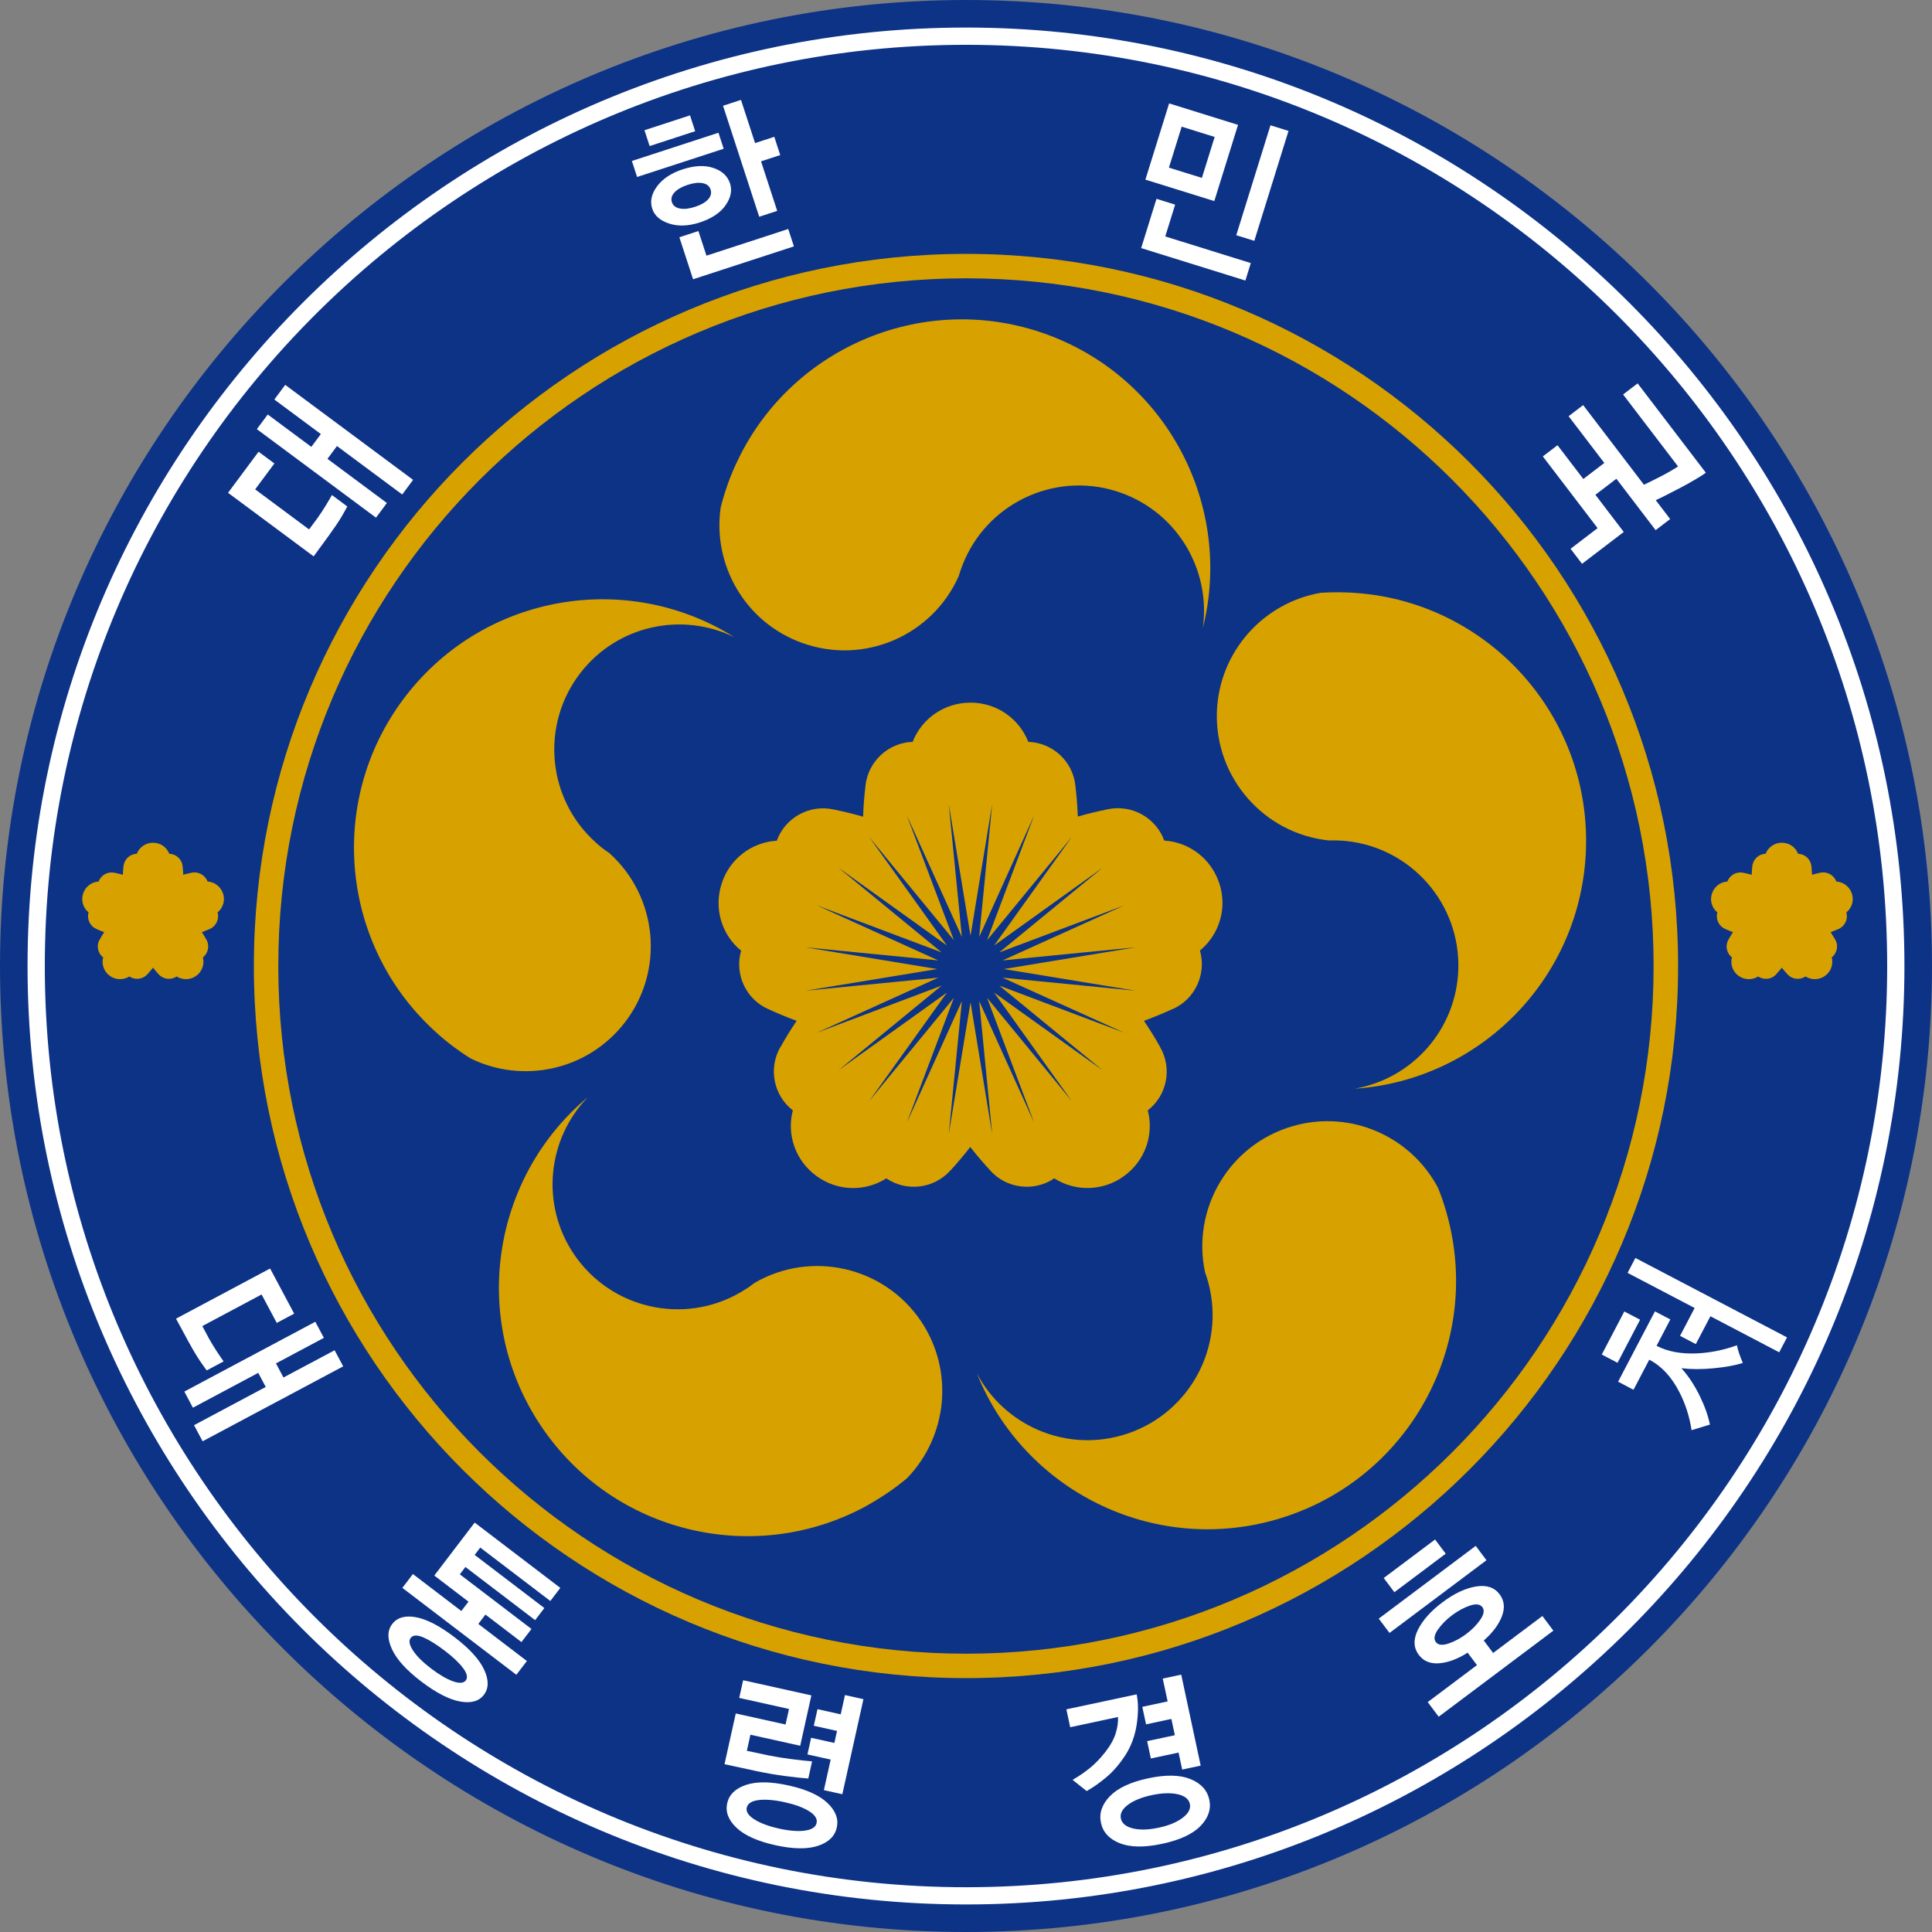 <?xml version="1.0" encoding="utf-8"?>
<!-- Generator: Adobe Illustrator 25.0.1, SVG Export Plug-In . SVG Version: 6.00 Build 0)  -->
<svg version="1.2" baseProfile="tiny" id="레이어_1"
	 xmlns="http://www.w3.org/2000/svg" xmlns:xlink="http://www.w3.org/1999/xlink" x="0px" y="0px" viewBox="0 0 2048 2048"
	 overflow="visible" xml:space="preserve">
<rect x="0" y="0" width="2048" height="2048" fill="#808080" stroke="none"/>
<g>
	<path fill="#0D3387" d="M0,1024.01C0,1588.646,459.365,2048,1024.012,2048C1588.637,2048,2048,1588.646,2048,1024.01
		C2048,459.418,1588.637,0,1024.012,0C459.365,0,0,459.418,0,1024.01 M42.134,1024.01c0-541.397,440.493-981.823,981.879-981.823
		c541.364,0,981.823,440.426,981.823,981.823s-440.459,981.868-981.823,981.868C482.626,2005.878,42.134,1565.407,42.134,1024.01"/>
	<path fill="#0D3387" d="M2009.636,1024.01c0,544.339-441.298,985.657-985.623,985.657c-544.37,0-985.668-441.318-985.668-985.657
		c0-544.337,441.298-985.657,985.668-985.657C1568.338,38.353,2009.636,479.673,2009.636,1024.01"/>
	<path fill="#FFFFFF" d="M29.207,1024.01c0,548.521,446.276,994.783,994.805,994.783c548.518,0,994.761-446.262,994.761-994.783
		c0-548.541-446.242-994.803-994.761-994.803C475.483,29.207,29.207,475.469,29.207,1024.01 M47.491,1024.01
		c0-538.456,438.064-976.508,976.522-976.508c538.433,0,976.488,438.053,976.488,976.508c0,538.458-438.055,976.533-976.488,976.533
		C485.555,2000.543,47.491,1562.468,47.491,1024.01"/>
	<path fill="#D7A200" d="M1778.849,1023.988c0,416.883-338.052,754.882-754.826,754.882c-416.906,0-754.904-337.998-754.904-754.882
		c0-416.904,337.998-754.857,754.904-754.857C1440.798,269.131,1778.849,607.084,1778.849,1023.988"/>
	<path fill="#0D3387" d="M1752.887,1023.988c0,402.641-326.368,729.006-728.864,729.006c-402.672,0-729.018-326.365-729.018-729.006
		c0-402.572,326.345-728.962,729.018-728.962C1426.52,295.026,1752.887,621.416,1752.887,1023.988"/>
	<path fill="#D7A200" d="M1352.621,1610.817c131.115-37.613,210.326-168.028,186.739-299.359
		c-1.601-8.843-3.615-17.619-6.131-26.484c-2.549-8.798-5.413-17.38-8.876-25.808c-28.672-54.32-92.258-83.112-153.73-65.493
		c-67.518,19.363-107.678,87.577-93.183,155.202c1.066,2.855,1.992,5.707,2.841,8.626c0.839,2.939,1.568,5.879,2.188,8.841
		c14.561,67.583-25.612,135.774-93.074,155.159c-61.32,17.641-125.08-11.151-153.819-65.535
		C1085.257,1579.739,1221.606,1648.41,1352.621,1610.817"/>
	<path fill="#D7A200" d="M1681.167,900.455c4.692-136.254-94.829-251.925-226.955-270.132c-8.907-1.22-17.913-2.005-27.093-2.308
		c-9.16-0.328-18.35-0.174-27.126,0.39c-60.571,10.433-107.68,62.181-110.042,126.062c-2.342,70.152,50.203,129.391,118.818,136.45
		c3.104-0.067,6.12-0.109,9.191,0c3.104,0.087,5.968,0.326,9.16,0.609c68.638,7.121,121.171,66.34,118.742,136.537
		c-2.233,63.814-49.266,115.584-109.899,125.995C1568.98,1145.083,1676.495,1036.642,1681.167,900.455"/>
	<path fill="#D7A200" d="M1109.528,354.462c-128.073-46.585-268.923,12.416-326.999,132.464c-3.93,8.058-7.514,16.379-10.649,25.046
		c-3.06,8.627-5.738,17.273-7.928,25.984c-8.734,60.852,25.853,121.617,85.942,143.417c65.906,24.024,138.475-7.578,166.44-70.805
		c0.839-2.895,1.753-5.792,2.844-8.602c1.001-2.919,2.21-5.663,3.374-8.45c27.945-63.247,100.525-94.872,166.44-70.87
		c60.145,21.865,94.731,82.588,86.009,143.462C1307.559,536.671,1237.604,401.114,1109.528,354.462"/>
	<path fill="#D7A200" d="M431.095,736.52c-83.928,107.439-71.35,259.57,24.927,351.937c6.37,6.207,13.297,12.24,20.44,17.86
		c7.297,5.64,14.691,10.846,22.325,15.616c55.178,27.135,123.588,12.98,163.019-37.396c43.191-55.321,35.47-134.119-15.942-180.269
		c-2.569-1.655-4.944-3.441-7.393-5.27c-2.429-1.918-4.728-3.856-6.905-5.881c-51.541-46.108-59.088-124.951-15.953-180.247
		c39.312-50.356,107.807-64.512,162.987-37.332C665.661,604.493,515.023,629.103,431.095,736.52"/>
	<path fill="#D7A200" d="M573.936,1512.265c76.294,113.037,224.754,148.014,342.43,85.201c7.853-4.356,15.649-8.972,23.261-14.113
		c7.654-5.118,14.809-10.562,21.8-16.356c42.765-44.06,50.452-113.559,14.833-166.569c-39.335-58.131-116.599-75.25-176.393-40.512
		c-2.429,1.831-4.782,3.617-7.329,5.315c-2.614,1.699-5.185,3.29-7.766,4.815c-59.839,34.716-137.059,17.597-176.382-40.554
		c-35.717-52.968-28.03-122.511,14.898-166.592C520.848,1248.427,497.698,1399.318,573.936,1512.265"/>
	<path fill="#D7A200" d="M1142.656,865.563c10.792-3.136,21.41-5.596,31.538-7.688l0.152-0.042
		c25.188-5.295,50.856,8.711,59.873,33.344l0.359-0.087c26.016,1.742,49.319,19.013,57.932,45.365l0.078,0.109
		c8.58,26.355-0.185,54.014-20.277,70.763l-0.35,0.174c7.233,25.155-5.237,51.639-28.725,62.114h-0.339
		c-9.311,4.291-19.352,8.495-29.979,12.393l-0.23,0.196c6.274,9.255,12.012,18.535,17.055,27.595v0.109
		c12.958,22.389,7.6,51.095-13.134,67.168l0.163,0.348c6.512,25.353-2.766,52.881-25.166,69.195l-0.087,0.087
		c-22.356,16.225-51.552,16.531-73.56,2.634l-0.339-0.283c-21.582,14.679-50.691,10.935-67.94-8.274l-0.078-0.176
		c-7.012-7.536-14.102-15.832-20.984-24.653h-0.163c-6.927,8.821-13.874,17.117-20.886,24.72l-0.185,0.109
		c-17.229,19.209-46.282,22.953-67.931,8.274l-0.241,0.283c-22.171,13.897-51.159,13.7-73.582-2.634l-0.132-0.087
		c-22.443-16.292-31.634-43.842-25.166-69.195l0.12-0.348c-20.603-16.029-26.103-44.779-13.221-67.168l0.207-0.109
		c5.074-9.059,10.672-18.272,16.999-27.595l0.132-0.065c-10.618-3.898-20.572-7.993-29.981-12.393l-0.239-0.065
		c-23.5-10.433-36.034-36.895-28.705-62.072l-0.426-0.174c-20.134-16.684-28.781-44.366-20.221-70.785v-0.087
		c8.571-26.397,31.852-43.646,58.033-45.345l0.379,0.022c8.91-24.568,34.586-38.594,59.808-33.257l0.141,0.065
		c10.128,1.983,20.67,4.552,31.493,7.668l0.087-0.241c0.339-11.281,1.253-22.019,2.516-32.32l-0.065-0.152
		c2.821-25.721,23.991-45.738,50.191-46.587v-0.457c9.78-24.24,33.333-41.121,61.124-41.121h0.087
		c27.769,0,51.347,16.881,61.059,41.121l0.065,0.457c26.192,0.85,47.47,20.866,50.051,46.587v0.152
		c1.273,10.301,2.081,21.04,2.569,32.32L1142.656,865.563z"/>
	<path fill="#D7A200" d="M1920.808,927.265c3.094-0.85,6.044-1.546,8.789-2.177h0.174c7.077-1.461,14.231,2.44,16.758,9.365
		l0.076-0.022c7.418,0.524,13.972,5.379,16.454,12.764v0.042c2.429,7.384,0,15.139-5.738,19.865l-0.109,0.042
		c2.027,7.079-1.501,14.55-8.058,17.512h-0.076c-2.723,1.153-5.424,2.351-8.495,3.441v0.065c1.646,2.614,3.256,5.228,4.748,7.775
		l0.109,0.022c3.582,6.274,2.092,14.374-3.767,18.906l0.076,0.109c1.818,7.077-0.752,14.831-7.079,19.425v0.045
		c-6.327,4.507-14.505,4.597-20.723,0.696l-0.098-0.042c-6.131,4.095-14.211,3.071-19.1-2.353v-0.042
		c-1.94-2.134-4.03-4.443-5.968-6.905c-1.929,2.462-3.943,4.77-5.892,6.905v0.042c-4.791,5.424-13.078,6.448-19.133,2.353
		l-0.087,0.042c-6.184,3.901-14.452,3.834-20.701-0.696l-0.098-0.045c-6.24-4.572-8.809-12.349-6.969-19.425l0.076-0.109
		c-5.903-4.532-7.427-12.632-3.671-18.906v-0.022c1.416-2.547,3.006-5.138,4.706-7.775h0.076c-2.951-1.088-5.707-2.266-8.537-3.506
		c-6.546-2.962-10.063-10.368-8.047-17.467l-0.098-0.067c-5.654-4.659-8.169-12.436-5.654-19.862v-0.022
		c2.353-7.427,8.941-12.262,16.205-12.761h0.163c2.505-6.927,9.726-10.826,16.814-9.322h0.087c2.799,0.611,5.805,1.285,8.854,2.157
		v-0.087c0.087-3.136,0.337-6.164,0.665-9.061v-0.02c0.785-7.253,6.74-12.895,14.158-13.112v-0.109
		c2.69-6.86,9.244-11.586,17.184-11.586c7.828,0,14.385,4.726,17.139,11.586v0.109c7.415,0.216,13.285,5.859,14.146,13.112v0.02
		c0.348,2.897,0.502,5.926,0.642,9.061V927.265z"/>
	<path fill="#D7A200" d="M194.253,927.265c3.049-0.85,6.033-1.546,8.941-2.177l0,0c7.079-1.461,14.287,2.44,16.814,9.365
		l0.087-0.022c7.34,0.524,13.894,5.379,16.323,12.764l0.045,0.042c2.429,7.384-0.087,15.139-5.75,19.865l-0.087,0.042
		c2.025,7.079-1.514,14.55-8.06,17.512h-0.118c-2.594,1.153-5.457,2.351-8.441,3.441l-0.031,0.065
		c1.764,2.614,3.385,5.228,4.737,7.775l0.042,0.022c3.615,6.274,2.103,14.374-3.646,18.906v0.109
		c1.795,7.077-0.752,14.831-7.09,19.425l-0.045,0.045c-6.294,4.507-14.385,4.597-20.656,0.696l-0.078-0.042
		c-6.086,4.095-14.222,3.071-19.144-2.353v-0.042c-1.958-2.134-3.898-4.443-5.868-6.905h-0.045c-1.927,2.462-3.932,4.77-5.923,6.905
		v0.042c-4.857,5.424-13.047,6.448-19.08,2.353l-0.087,0.042c-6.251,3.901-14.396,3.834-20.734-0.696v-0.045
		c-6.294-4.572-8.885-12.349-7.034-19.425v-0.109c-5.816-4.532-7.351-12.632-3.702-18.906l0.087-0.022
		c1.425-2.547,2.951-5.138,4.737-7.775h0.042c-2.984-1.088-5.837-2.266-8.439-3.506h-0.076c-6.546-2.962-10.116-10.368-8.069-17.467
		l-0.087-0.067c-5.642-4.659-8.125-12.436-5.738-19.862v-0.022c2.438-7.427,9.026-12.262,16.323-12.761h0.12
		c2.525-6.927,9.746-10.826,16.825-9.322h0.096c2.757,0.611,5.752,1.285,8.767,2.157l0.045-0.087
		c0.076-3.136,0.326-6.164,0.662-9.061v-0.02c0.807-7.253,6.764-12.895,14.158-13.112v-0.109c2.712-6.86,9.345-11.586,17.195-11.586
		c7.808,0,14.385,4.726,17.119,11.586l0.033,0.109c7.393,0.216,13.361,5.859,14.166,13.112v0.02
		c0.328,2.897,0.533,5.926,0.665,9.061V927.265z"/>
	<polygon fill="#0D3387" points="1028.792,991.951 1051.77,852.213 1037.994,993.128 1096.31,864.149 1046.368,996.589 
		1136.208,887.17 1053.795,1002.274 1168.901,919.729 1059.328,1009.572 1191.866,959.675 1062.769,1018.064 1203.813,1004.192 
		1064.076,1027.235 1203.813,1050.211 1062.769,1036.381 1191.866,1094.795 1059.328,1044.809 1168.901,1134.607 1053.795,1052.193 
		1136.208,1167.278 1046.368,1057.791 1096.31,1190.298 1037.994,1061.275 1051.77,1202.277 1028.792,1062.539 1005.695,1202.277 
		1019.612,1061.275 961.189,1190.298 1011.128,1057.791 921.277,1167.278 1003.789,1052.193 888.706,1134.607 998.148,1044.809 
		865.728,1094.795 994.587,1036.381 853.705,1050.211 993.411,1027.235 853.705,1004.192 994.587,1018.064 865.728,959.675 
		998.148,1009.572 888.706,919.729 1003.789,1002.274 921.277,887.17 1011.128,996.589 961.189,864.149 1019.612,993.128 
		1005.695,852.213 	"/>
	<path fill="#FFFFFF" d="M368.153,536.888c-1.122,2.179-3.149,5.772-6.066,10.781c-2.919,4.989-7.494,11.782-13.711,20.364
		l-15.899,21.736l-90.733-67.386l32.343-43.536l16.78,12.458l-20.395,27.443l57.15,42.468l9.059-12.195
		c3.136-4.423,6.142-8.995,9.017-13.743c2.886-4.748,4.933-8.234,6.142-10.52L368.153,536.888z M437.89,508.662l-11.521,15.529
		l-69.162-51.355l-10.094,13.569l62.997,46.804l-11.533,15.529l-126.32-93.828l11.553-15.527l46.206,34.323l10.094-13.591
		l-49.297-36.611l11.533-15.527L437.89,508.662z"/>
	<path fill="#FFFFFF" d="M767.121,157.684l-91.767,29.925l-5.533-16.965l91.781-29.925L767.121,157.684z M736.901,139.084
		l-48.262,15.748l-5.466-16.794l48.273-15.745L736.901,139.084z M773.852,194.447c2.429,7.427,0.859,15.117-4.717,23.152
		c-5.564,7.993-14.688,14.048-27.387,18.208c-12.054,3.898-22.846,4.313-32.407,1.178c-9.561-3.138-15.54-8.363-17.913-15.661
		c-2.58-7.906-0.872-15.855,5.107-23.87c5.999-8.015,15.016-13.961,27.062-17.924c12.674-4.117,23.609-4.617,32.744-1.459
		C765.477,181.184,771.314,186.65,773.852,194.447 M753.269,200.939c-1.198-3.617-3.963-5.903-8.296-6.775
		c-4.336-0.87-9.639-0.283-15.868,1.744c-6.347,2.067-11.042,4.748-14.091,8.036c-3.049,3.29-3.985,6.753-2.788,10.388
		c1.144,3.528,3.932,5.772,8.352,6.686c4.411,0.894,9.791,0.328,16.127-1.742c6.36-2.07,10.999-4.726,13.939-7.971
		C753.575,208.06,754.456,204.619,753.269,200.939 M841.564,261.18L734.68,296.027l-14.517-44.518l20.19-6.599l8.517,26.114
		l86.693-28.268L841.564,261.18z M827.081,164.392l-20.353,6.622l17.13,52.531l-19.057,6.229L766.445,112.1l19.037-6.209
		l14.918,45.782l20.386-6.644L827.081,164.392z"/>
	<path fill="#FFFFFF" d="M1320.16,297.379l-110.477-34.39l16.236-52.228l19.787,6.162l-10.487,33.717l90.679,28.226L1320.16,297.379
		z M1287.217,213.156l-73.049-22.737l25.146-80.803l73.049,22.739L1287.217,213.156z M1274.063,188.568l13.524-43.407l-34.966-10.89
		l-13.526,43.429L1274.063,188.568z M1329.623,255.279l-19.133-5.923l36.264-116.543l19.133,5.966L1329.623,255.279z"/>
	<path fill="#FFFFFF" d="M1755.033,561.978l-41.598-54.471l-22.26,16.99l30.068,39.399l-44.214,33.757l-12.175-15.919l28.663-21.89
		l-58.064-76.033l15.572-11.869l27.356,35.806l22.249-16.988l-37.831-49.549l15.398-11.782l64.456,84.416
		c4.978-2.351,10.759-5.205,17.358-8.58c6.59-3.377,12.873-6.949,18.807-10.781l-58.271-76.316l15.409-11.762l72.331,94.72
		c-2.462,1.851-6.621,4.51-12.534,7.928c-5.912,3.419-10.955,6.207-15.105,8.363c-5.781,2.984-10.54,5.422-14.298,7.34
		c-3.778,1.938-7.503,3.767-11.216,5.422l15.31,20.039L1755.033,561.978z"/>
	<path fill="#FFFFFF" d="M219.093,1452.698c-1.472-1.938-3.845-5.315-7.123-10.083c-3.267-4.793-7.458-11.805-12.545-21.105
		l-12.848-23.676l99.749-53.162l25.505,47.85l-18.46,9.822l-16.084-30.164l-62.832,33.496l7.155,13.395
		c2.656,4.726,5.52,9.409,8.569,14.048c3.051,4.617,5.348,7.971,6.871,10.018L219.093,1452.698z M214.78,1527.817l-9.104-17.077
		l76.022-40.51l-7.951-14.94l-69.269,36.917l-9.081-17.075l138.843-74.008l9.106,17.075l-50.813,27.05l7.962,14.963l54.197-28.879
		l9.095,17.052L214.78,1527.817z"/>
	<path fill="#FFFFFF" d="M512.91,1796.62c-5.205,6.818-13.645,9.148-25.331,7.014c-11.673-2.157-25.382-9.258-41.13-21.236
		c-15.658-11.956-25.982-23.368-30.982-34.281c-5.02-10.89-4.942-19.753,0.272-26.549c5.272-6.927,13.658-9.345,25.157-7.253
		c11.51,2.112,25.231,9.213,41.163,21.388c15.745,11.999,26.136,23.433,31.176,34.281
		C518.29,1780.83,518.192,1789.695,512.91,1796.62 M547.365,1775.341l-120.845-92.129l11.173-14.657l51.347,39.183l7.567-9.933
		l-36.241-27.659l42.809-56.148l90.777,69.237l-10.585,13.874l-74.302-56.648l-5.924,7.797l73.876,56.322l-9.768,12.826
		l-73.888-56.342l-5.935,7.775l75.946,57.912l-10.607,13.894l-38.168-29.14l-7.558,9.931l51.487,39.29L547.365,1775.341z
		 M493.755,1781.287c2.331-3.049,1.372-7.384-2.864-13.025c-4.237-5.663-10.716-11.805-19.416-18.426
		c-8.865-6.751-16.522-11.499-22.902-14.22c-6.425-2.701-10.823-2.484-13.221,0.673c-2.253,2.919-1.436,7.362,2.44,13.308
		c3.867,5.903,10.259,12.284,19.133,19.057c8.691,6.622,16.432,11.151,23.185,13.569
		C486.884,1784.663,491.425,1784.336,493.755,1781.287"/>
	<path fill="#FFFFFF" d="M856.821,1885.285c-5.816-0.37-13.81-1.22-23.946-2.527c-10.139-1.349-20.277-3.071-30.416-5.205
		l-34.444-7.427l11.923-53.773l52.783,11.695l3.66-16.466l-52.783-11.718l4.159-18.729l72.331,16.051l-11.838,53.38l-52.783-11.695
		l-3.778,17.055l22.978,4.878c7.208,1.481,15.322,2.788,24.327,3.943c9.006,1.153,16.281,1.938,21.845,2.373L856.821,1885.285z
		 M835.901,1892.647c18.883,4.182,32.626,10.388,41.25,18.578c8.604,8.209,11.914,16.856,9.889,25.982
		c-2.047,9.258-8.714,15.725-19.972,19.45c-11.272,3.724-26.332,3.484-45.216-0.676c-18.774-4.182-32.483-10.324-41.119-18.469
		c-8.627-8.145-11.903-16.836-9.867-26.071c2.036-9.104,8.669-15.571,19.949-19.361
		C802.1,1888.291,817.127,1888.485,835.901,1892.647 M832.123,1910.484c-11.14-2.462-20.429-3.245-27.889-2.353
		c-7.427,0.914-11.664,3.593-12.665,8.103c-0.937,4.224,1.764,8.363,8.125,12.413c6.37,4.03,15.092,7.275,26.221,9.757
		c10.912,2.418,20.016,3.116,27.314,2.114c7.306-1.004,11.434-3.682,12.402-8.06c0.97-4.378-1.655-8.537-7.85-12.436
		C851.56,1916.08,843.011,1912.902,832.123,1910.484 M892.919,1901.947l-19.568-4.336l7.199-32.385l-24.622-5.466l3.907-17.621
		l24.633,5.466l2.81-12.741l-24.61-5.466l3.909-17.597l24.611,5.466l4.53-20.429l19.559,4.356L892.919,1901.947z"/>
	<path fill="#FFFFFF" d="M1204.891,1796.075c1.862,8.734,1.896,19.274,0.12,31.558c-1.797,12.284-5.881,23.348-12.251,33.215
		c-6.131,9.322-12.708,16.923-19.733,22.869c-7.034,5.946-14.08,10.933-21.116,14.896l-14.907-11.912
		c6.196-3.551,12.099-7.558,17.739-12.046c5.629-4.465,11.193-10.17,16.651-17.075c5.553-7.079,9.3-13.765,11.26-20.059
		c1.949-6.316,2.766-12.11,2.46-17.425l-50.66,10.826l-4.05-18.948L1204.891,1796.075z M1281.903,1907.739
		c2.125,9.998-0.979,19.298-9.331,27.9c-8.341,8.582-21.921,14.876-40.717,18.883c-18.687,4.008-33.639,3.789-44.832-0.611
		c-11.162-4.42-17.828-11.628-19.974-21.649c-2.123-9.996,0.992-19.361,9.367-28.094c8.383-8.714,21.899-15.072,40.608-19.08
		c18.785-4.008,33.779-3.747,44.919,0.805C1273.116,1890.445,1279.759,1897.743,1281.903,1907.739 M1261.322,1912.335
		c-1.122-5.25-5.444-8.711-12.98-10.388c-7.536-1.635-16.651-1.329-27.345,0.937c-10.924,2.351-19.394,5.792-25.427,10.366
		c-6.044,4.552-8.495,9.387-7.395,14.528c1.079,5.118,5.337,8.58,12.73,10.411c7.384,1.829,16.53,1.568,27.474-0.785
		c10.683-2.266,19.113-5.772,25.297-10.475C1259.852,1922.202,1262.399,1917.344,1261.322,1912.335 M1272.768,1871.629
		l-19.602,4.182l-3.845-18.011l-29.381,6.271l-3.921-18.404l29.37-6.271l-3.68-17.251l-26.854,5.729l-3.952-18.558l26.843-5.75
		l-5.185-24.196l19.593-4.204L1272.768,1871.629z"/>
	<path fill="#FFFFFF" d="M1575.722,1653.898l-102.767,77.099l-11.414-15.179l102.778-77.124L1575.722,1653.898z M1532.511,1646.971
		l-54.406,40.838l-11.292-15.05l54.427-40.815L1532.511,1646.971z M1646.637,1728.557l-121.574,91.236l-11.62-15.507l52.217-39.205
		l-9.9-13.176c-10.747,6.773-20.819,10.52-30.206,11.238c-9.387,0.72-16.575-2.244-21.553-8.885
		c-5.694-7.581-5.999-16.466-0.914-26.68c5.087-10.192,13.754-19.907,26.005-29.076c12.329-9.278,24.122-14.831,35.371-16.727
		c11.26-1.873,19.644,0.872,25.166,8.232c4.998,6.644,5.837,14.376,2.505,23.174c-3.31,8.821-9.735,17.445-19.265,25.831
		l9.911,13.221l52.227-39.183L1646.637,1728.557z M1571.409,1703.686c-2.46-3.267-6.871-3.834-13.263-1.699
		c-6.372,2.157-12.643,5.555-18.819,10.172c-6.173,4.617-11.205,9.713-15.081,15.268c-3.898,5.576-4.608,9.974-2.157,13.263
		c2.384,3.18,6.807,3.68,13.252,1.568c6.47-2.134,12.786-5.531,18.959-10.15c6.176-4.617,11.151-9.735,14.963-15.288
		C1573.064,1711.222,1573.773,1706.844,1571.409,1703.686"/>
	<path fill="#FFFFFF" d="M1738.567,1398.945l-23.913,45.673l-16.707-8.756l23.904-45.651L1738.567,1398.945z M1841.204,1426.062
		c0.751,3.397,1.481,6.075,2.165,8.036c0.905,2.81,2.277,6.383,4.095,10.716c-8.462,2.636-18.903,4.487-31.33,5.64
		c-12.436,1.178-23.696,1.133-33.79-0.087c7.317,8.038,13.83,17.882,19.537,29.533c5.326,10.955,8.874,21.018,10.672,30.231
		l-19.416,5.901c-2.199-14.438-6.512-27.898-12.926-40.334c-8.276-16.14-18.895-27.595-31.897-34.412l-16.716,31.95l-16.334-8.582
		l39.029-74.53l16.334,8.56l-14.615,27.922c11.894,6.229,26.408,8.885,43.592,7.993
		C1813.534,1433.902,1827.395,1431.049,1841.204,1426.062 M1894.313,1417.677l-8.265,15.812l-72.951-38.202l-15.462,29.51
		l-16.707-8.734l15.464-29.533l-71.089-37.22l8.276-15.812L1894.313,1417.677z"/>
</g>
</svg>

